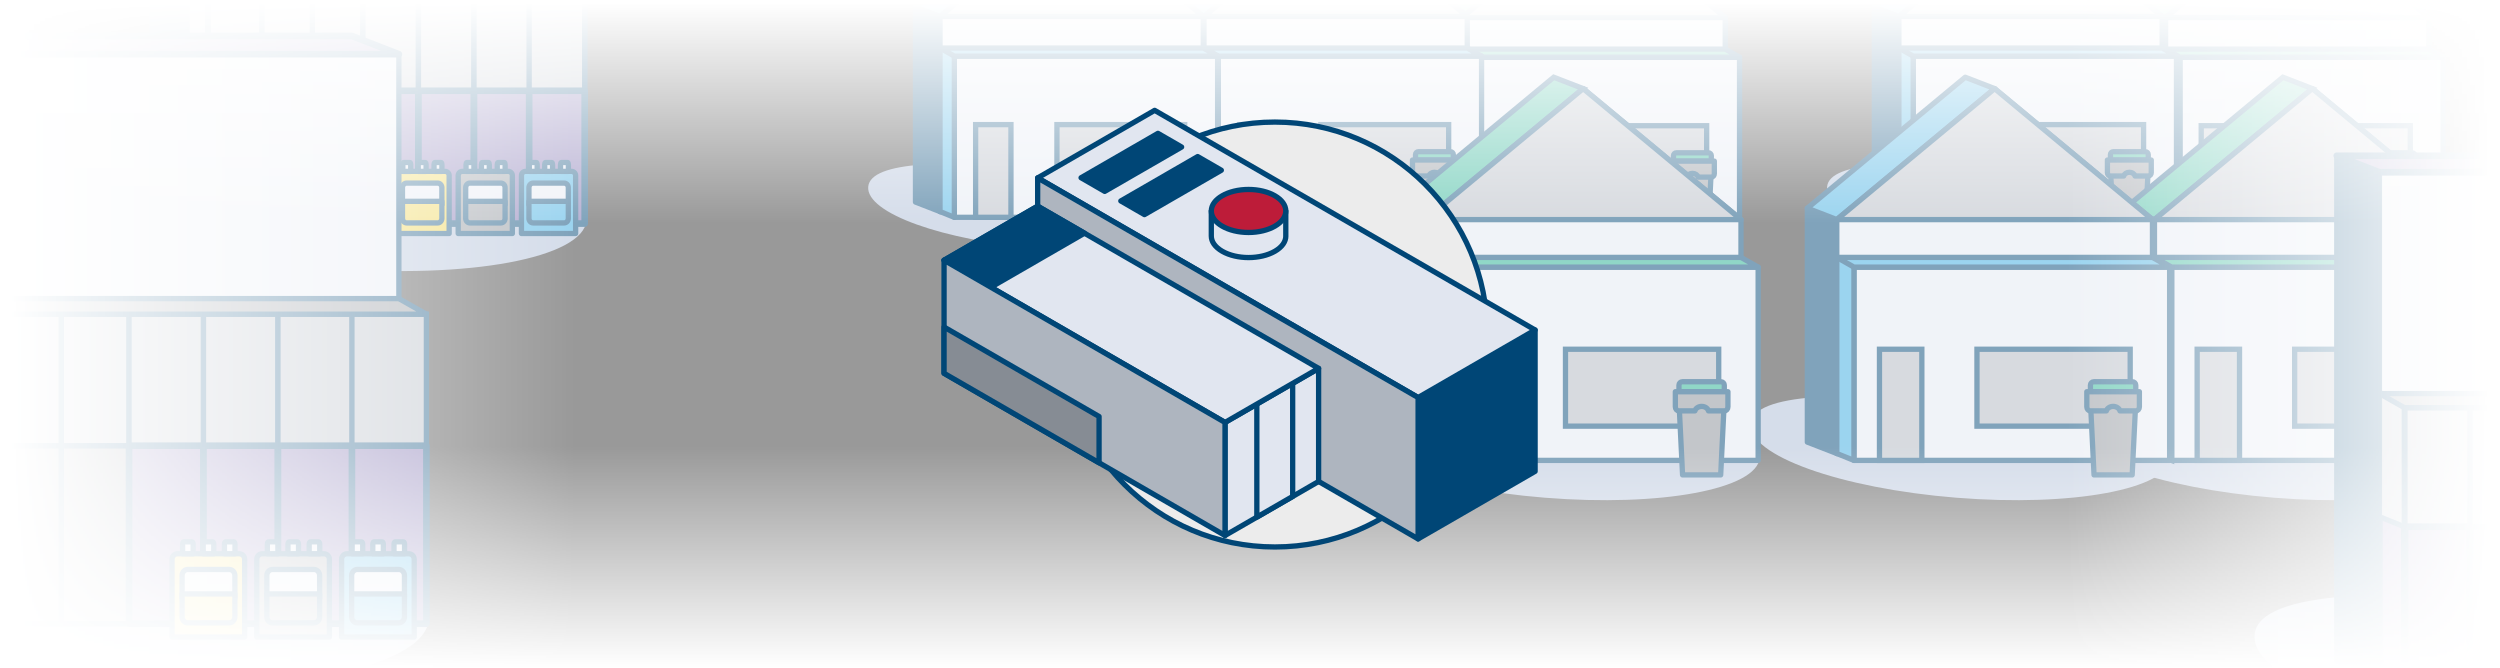 <?xml version="1.0" encoding="UTF-8"?>
<svg id="RijdendeVrachtauto" xmlns="http://www.w3.org/2000/svg" version="1.1" xmlns:xlink="http://www.w3.org/1999/xlink" viewBox="0 0 1884.56 503.62">
  <rect x="0" y="0" width="1884.56" height="503.62" fill="#333333" stroke="none"/>
  <!-- Generator: Adobe Illustrator 30.0.0, SVG Export Plug-In . SVG Version: 2.1.1 Build 123)  -->
  <defs>
    <style>
      .st0, .st1, .st2, .st3, .st4, .st5, .st6, .st7, .st8, .st9, .st10, .st11, .st12, .st13, .st14, .st15, .st16, .st17, .st18 {
        stroke-width: 4px;
      }

      .st0, .st1, .st2, .st3, .st4, .st19, .st6, .st7, .st9, .st20, .st10, .st12, .st21, .st22, .st15, .st16, .st17, .st23, .st18 {
        stroke: #014676;
      }

      .st0, .st1, .st2, .st5, .st19, .st6, .st8, .st10, .st11, .st13, .st14, .st15, .st16, .st17, .st18 {
        stroke-linejoin: round;
      }

      .st0, .st11 {
        fill: #868c94;
      }

      .st1 {
        fill: #37a8df;
      }

      .st2, .st3, .st14 {
        fill: #aeb5bf;
      }

      .st3, .st4, .st7, .st9, .st20, .st12, .st21, .st22, .st23 {
        stroke-miterlimit: 10;
      }

      .st4, .st6, .st22 {
        fill: #21af8e;
      }

      .st5, .st8, .st11, .st13, .st14 {
        stroke: #004676;
      }

      .st5, .st17 {
        fill: #004676;
      }

      .st19 {
        fill: #7264a7;
        stroke-width: 5px;
      }

      .st24 {
        fill: url(#Naamloos_verloop_5);
      }

      .st7, .st23 {
        fill: #fff;
      }

      .st25 {
        fill: url(#Naamloos_verloop_4);
      }

      .st8 {
        fill: #bd1c39;
      }

      .st9 {
        fill: #ededed;
      }

      .st26 {
        fill: url(#Naamloos_verloop_2);
      }

      .st20, .st21, .st22, .st23 {
        stroke-width: 3px;
      }

      .st20, .st27 {
        fill: #014676;
      }

      .st10, .st28 {
        fill: #aabad4;
      }

      .st12 {
        fill: #bf1c39;
      }

      .st13, .st15 {
        fill: #e1e6f0;
      }

      .st21 {
        fill: none;
      }

      .st29 {
        fill: url(#Naamloos_verloop_3);
      }

      .st16 {
        fill: #ecce3d;
      }

      .st30 {
        fill: url(#Naamloos_verloop);
      }

      .st18 {
        fill: #ececec;
      }
    </style>
    <linearGradient id="Naamloos_verloop" data-name="Naamloos verloop" x1="1346.15" y1="-1929.97" x2="1519.66" y2="-1929.97" gradientTransform="translate(2871.98 1856.67) rotate(-90)" gradientUnits="userSpaceOnUse">
      <stop offset=".04" stop-color="#fff"/>
      <stop offset="1" stop-color="#fff" stop-opacity="0"/>
    </linearGradient>
    <linearGradient id="Naamloos_verloop_2" data-name="Naamloos verloop 2" x1="1946.39" y1="-2300.25" x2="2390.56" y2="-2300.25" gradientTransform="translate(-1957.89 2548.75)" gradientUnits="userSpaceOnUse">
      <stop offset=".04" stop-color="#fff"/>
      <stop offset="1" stop-color="#fff" stop-opacity="0"/>
    </linearGradient>
    <linearGradient id="Naamloos_verloop_3" data-name="Naamloos verloop 3" x1="6478.94" y1="-726.95" x2="6478.94" y2="-209.27" gradientTransform="translate(7422.1 -215.94) rotate(-180)" gradientUnits="userSpaceOnUse">
      <stop offset=".37" stop-color="#fff" stop-opacity=".5"/>
      <stop offset="1" stop-color="#fff" stop-opacity=".5"/>
    </linearGradient>
    <linearGradient id="Naamloos_verloop_4" data-name="Naamloos verloop 4" x1="3503.65" y1="-4022.25" x2="3835.45" y2="-4022.25" gradientTransform="translate(5393.45 -3773.75) rotate(-180)" gradientUnits="userSpaceOnUse">
      <stop offset=".04" stop-color="#fff"/>
      <stop offset="1" stop-color="#fff" stop-opacity="0"/>
    </linearGradient>
    <linearGradient id="Naamloos_verloop_5" data-name="Naamloos verloop 5" x1="2758.49" y1="402.43" x2="2932" y2="402.43" gradientTransform="translate(1345.88 -2763.75) rotate(90)" gradientUnits="userSpaceOnUse">
      <stop offset=".04" stop-color="#fff"/>
      <stop offset="1" stop-color="#fff" stop-opacity="0"/>
    </linearGradient>
  </defs>
  <g id="Flat3">
    <path class="st28" d="M255.7,115.09c104.56,8.41,188.71,22.7,186.44,51-2.28,28.3-88.88,44.43-193.44,36.02-104.55-8.41-187.47-38.17-185.2-66.48,2.28-28.3,87.64-28.95,192.19-20.54h0Z"/>
    <polygon class="st17" points="141.05 -151.7 114.56 -161.96 114.56 -58.58 114.56 152.04 141.05 162.31 141.05 -151.7"/>
    <polygon class="st15" points="425.29 -151.7 283.17 -151.7 141.05 -151.7 141.05 162.31 425.29 162.31 425.29 -151.7"/>
    <rect class="st15" x="156.51" y="-5.52" width="284.24" height="174.03"/>
    <rect class="st0" x="235.43" y="68.43" width="38.15" height="100.09"/>
    <rect class="st0" x="197.28" y="68.43" width="38.15" height="100.09"/>
    <rect class="st3" x="235.43" y="-5.52" width="38.15" height="73.95"/>
    <rect class="st3" x="273.58" y="-5.52" width="41.86" height="73.95"/>
    <rect class="st3" x="315.44" y="-5.52" width="41.86" height="73.95"/>
    <rect class="st3" x="357.31" y="-5.52" width="41.86" height="73.95"/>
    <rect class="st3" x="398.89" y="-5.52" width="41.86" height="73.95"/>
    <rect class="st3" x="197.28" y="-5.52" width="38.15" height="73.95"/>
    <rect class="st3" x="156.51" y="-5.52" width="40.77" height="73.95"/>
    <rect class="st19" x="273.58" y="68.43" width="41.86" height="100.09"/>
    <rect class="st19" x="157" y="68.43" width="40.29" height="100.09"/>
    <rect class="st19" x="315.44" y="68.43" width="41.86" height="100.09"/>
    <rect class="st19" x="357.31" y="68.43" width="41.86" height="100.09"/>
    <rect class="st19" x="398.89" y="68.43" width="41.86" height="100.09"/>
    <polygon class="st19" points="114.56 -161.96 141.05 -151.7 425.29 -151.7 398.8 -161.96 114.56 -161.96"/>
    <polygon class="st19" points="141.05 162.31 156.51 168.52 156.51 -10.23 141.05 -14.26 141.05 162.31"/>
    <polygon class="st3" points="141.05 62.22 156.51 68.43 156.51 -10.23 141.05 -14.26 141.05 62.22"/>
    <polygon class="st0" points="141.05 -14.26 425.29 -14.26 440.75 -5.52 156.51 -5.52 141.05 -14.26"/>
    <g>
      <path class="st1" d="M430.83,129.19h-34.68c-1.7,0-3.07,1.37-3.07,3.07v43.75h40.83v-43.75c0-1.7-1.37-3.07-3.07-3.07h0Z"/>
      <path class="st15" d="M419.65,138.02h5.62c1.74,0,3.15,1.52,3.15,3.41v12.85h-29.69v-12.85c0-1.88,1.41-3.41,3.15-3.41h17.77Z"/>
      <path class="st15" d="M403.19,122.49h1.12c.35,0,.63.63.63,1.41v5.3h-5.94v-5.3c0-.77.28-1.41.63-1.41,0,0,3.56,0,3.56,0Z"/>
      <path class="st15" d="M414.79,122.49h1.12c.35,0,.63.63.63,1.41v5.3h-5.94v-5.3c0-.77.28-1.41.63-1.41,0,0,3.56,0,3.56,0Z"/>
      <path class="st15" d="M426.72,122.49h1.12c.35,0,.63.63.63,1.41v5.3h-5.94v-5.3c0-.77.28-1.41.63-1.41,0,0,3.56,0,3.56,0Z"/>
      <path class="st1" d="M407.5,168.04h-5.62c-1.74,0-3.15-1.52-3.15-3.41v-12.85h29.69v12.85c0,1.88-1.41,3.41-3.15,3.41h-17.77Z"/>
    </g>
    <g>
      <path class="st0" d="M383.15,129.19h-34.68c-1.7,0-3.07,1.37-3.07,3.07v43.75h40.83v-43.75c0-1.7-1.37-3.07-3.07-3.07h0Z"/>
      <path class="st15" d="M371.96,138.02h5.62c1.74,0,3.15,1.52,3.15,3.41v12.85h-29.69v-12.85c0-1.88,1.41-3.41,3.15-3.41h17.77Z"/>
      <path class="st15" d="M355.5,122.49h1.12c.35,0,.63.63.63,1.41v5.3h-5.94v-5.3c0-.77.28-1.41.63-1.41,0,0,3.56,0,3.56,0Z"/>
      <path class="st15" d="M367.1,122.49h1.12c.35,0,.63.63.63,1.41v5.3h-5.94v-5.3c0-.77.28-1.41.63-1.41,0,0,3.56,0,3.56,0Z"/>
      <path class="st15" d="M379.03,122.49h1.12c.35,0,.63.63.63,1.41v5.3h-5.94v-5.3c0-.77.28-1.41.63-1.41,0,0,3.56,0,3.56,0Z"/>
      <path class="st0" d="M359.82,168.04h-5.62c-1.74,0-3.15-1.52-3.15-3.41v-12.85h29.69v12.85c0,1.88-1.41,3.41-3.15,3.41h-17.77Z"/>
    </g>
    <g>
      <path class="st16" d="M335.5,129.19h-34.68c-1.7,0-3.07,1.37-3.07,3.07v43.75h40.83v-43.75c0-1.7-1.37-3.07-3.07-3.07h-.01Z"/>
      <path class="st15" d="M324.31,138.02h5.62c1.74,0,3.15,1.52,3.15,3.41v12.85h-29.69v-12.85c0-1.88,1.41-3.41,3.15-3.41h17.77Z"/>
      <path class="st15" d="M307.86,122.49h1.12c.35,0,.63.63.63,1.41v5.3h-5.94v-5.3c0-.77.28-1.41.63-1.41,0,0,3.56,0,3.56,0Z"/>
      <path class="st15" d="M319.45,122.49h1.12c.35,0,.63.63.63,1.41v5.3h-5.94v-5.3c0-.77.28-1.41.63-1.41,0,0,3.56,0,3.56,0Z"/>
      <path class="st15" d="M331.38,122.49h1.12c.35,0,.63.63.63,1.41v5.3h-5.94v-5.3c0-.77.28-1.41.63-1.41,0,0,3.56,0,3.56,0Z"/>
      <path class="st16" d="M312.17,168.04h-5.62c-1.74,0-3.15-1.52-3.15-3.41v-12.85h29.69v12.85c0,1.88-1.41,3.41-3.15,3.41h-17.77Z"/>
    </g>
  </g>
  <g id="Huis5">
    <path class="st28" d="M1712.53,127.34c73,5.87,131.76,15.85,130.17,35.61s-62.06,31.02-135.06,25.15c-73-5.87-130.89-26.65-129.3-46.41,1.59-19.76,61.19-20.21,134.19-14.34h0Z"/>
    <polygon class="st17" points="1632.48 13.25 1613.98 6.08 1613.98 6.08 1613.98 153.14 1632.48 160.3 1632.48 13.25"/>
    <polygon class="st15" points="1830.94 13.25 1731.71 -69.08 1632.48 13.25 1632.48 160.3 1830.94 160.3 1830.94 13.25"/>
    <rect class="st15" x="1643.27" y="43.13" width="198.46" height="121.51"/>
    <rect class="st3" x="1659.32" y="94.76" width="26.63" height="69.88"/>
    <rect class="st3" x="1720.61" y="94.76" width="96.33" height="48.34"/>
    <polygon class="st4" points="1613.98 6.08 1632.48 13.25 1731.71 -69.08 1713.21 -76.24 1613.98 6.08"/>
    <polygon class="st4" points="1632.48 160.3 1643.27 164.64 1643.27 39.84 1632.48 37.02 1632.48 160.3"/>
    <polygon class="st6" points="1632.48 37.02 1830.94 37.02 1841.74 43.13 1643.27 43.13 1632.48 37.02"/>
    <g>
      <path class="st4" d="M1794.08,115.18h24.22c1.19,0,2.15.96,2.15,2.15v4.13h-28.51v-4.13c0-1.19.96-2.15,2.15-2.15h-.01Z"/>
      <polygon class="st0" points="1791.93 127.48 1794.2 173.77 1818.17 173.77 1820.44 127.48 1791.93 127.48"/>
      <path class="st0" d="M1789.66,121.46v9.51c0,1.39.99,2.52,2.2,2.52h10.1c.44-1.61,2.18-2.81,4.26-2.81s3.82,1.2,4.26,2.81h10.03c1.21,0,2.2-1.13,2.2-2.52v-9.51h-33.06.01Z"/>
    </g>
    <polygon class="st2" points="1632.48 13.25 1830.94 13.25 1731.71 -69.08 1632.48 13.25"/>
  </g>
  <g id="Huis4">
    <path class="st28" d="M1511.49,126.51c73,5.87,131.76,15.85,130.17,35.61s-62.06,31.02-135.06,25.15c-73-5.87-130.89-26.65-129.3-46.41s61.19-20.21,134.19-14.34h0Z"/>
    <polygon class="st17" points="1431.43 12.42 1412.94 5.26 1412.94 5.26 1412.94 152.31 1431.43 159.48 1431.43 12.42"/>
    <polygon class="st15" points="1629.89 12.42 1530.66 -69.91 1431.43 12.42 1431.43 159.48 1629.89 159.48 1629.89 12.42"/>
    <rect class="st15" x="1442.23" y="42.3" width="198.46" height="121.51"/>
    <rect class="st3" x="1458.27" y="93.93" width="26.63" height="69.88"/>
    <rect class="st3" x="1519.56" y="93.93" width="96.33" height="48.34"/>
    <polygon class="st1" points="1412.94 5.26 1431.43 12.42 1530.66 -69.91 1512.17 -77.07 1412.94 5.26"/>
    <polygon class="st1" points="1431.43 159.48 1442.23 163.82 1442.23 39.01 1431.43 36.2 1431.43 159.48"/>
    <polygon class="st1" points="1431.43 36.2 1629.89 36.2 1640.69 42.3 1442.23 42.3 1431.43 36.2"/>
    <g>
      <path class="st4" d="M1593.04,114.36h24.22c1.19,0,2.15.96,2.15,2.15v4.13h-28.51v-4.13c0-1.19.96-2.15,2.15-2.15h-.01Z"/>
      <polygon class="st0" points="1590.89 126.65 1593.16 172.94 1617.13 172.94 1619.4 126.65 1590.89 126.65"/>
      <path class="st0" d="M1588.62,120.64v9.51c0,1.39.99,2.52,2.2,2.52h10.1c.44-1.61,2.18-2.81,4.26-2.81s3.82,1.2,4.26,2.81h10.03c1.21,0,2.2-1.13,2.2-2.52v-9.51h-33.06.01Z"/>
    </g>
    <polygon class="st2" points="1431.43 12.42 1629.89 12.42 1530.66 -69.91 1431.43 12.42"/>
  </g>
  <g id="Huis3">
    <path class="st28" d="M1182.11,127.34c73,5.87,131.76,15.85,130.17,35.61s-62.06,31.02-135.06,25.15c-73-5.87-130.89-26.65-129.3-46.41,1.59-19.76,61.19-20.21,134.19-14.34h0Z"/>
    <polygon class="st17" points="1102.06 13.25 1083.56 6.08 1083.56 6.08 1083.56 153.14 1102.06 160.3 1102.06 13.25"/>
    <polygon class="st15" points="1300.52 13.25 1201.29 -69.08 1102.06 13.25 1102.06 160.3 1300.52 160.3 1300.52 13.25"/>
    <rect class="st15" x="1112.85" y="43.13" width="198.46" height="121.51"/>
    <rect class="st3" x="1128.9" y="94.76" width="26.63" height="69.88"/>
    <rect class="st3" x="1190.19" y="94.76" width="96.33" height="48.34"/>
    <polygon class="st4" points="1083.56 6.08 1102.06 13.25 1201.29 -69.08 1182.79 -76.24 1083.56 6.08"/>
    <polygon class="st4" points="1102.06 160.3 1112.85 164.64 1112.85 39.84 1102.06 37.02 1102.06 160.3"/>
    <polygon class="st6" points="1102.06 37.02 1300.52 37.02 1311.32 43.13 1112.85 43.13 1102.06 37.02"/>
    <g>
      <path class="st4" d="M1263.66,115.18h24.22c1.19,0,2.15.96,2.15,2.15v4.13h-28.51v-4.13c0-1.19.96-2.15,2.15-2.15h-.01Z"/>
      <polygon class="st0" points="1261.52 127.48 1263.79 173.77 1287.75 173.77 1290.02 127.48 1261.52 127.48"/>
      <path class="st0" d="M1259.25,121.46v9.51c0,1.39.99,2.52,2.2,2.52h10.1c.44-1.61,2.18-2.81,4.26-2.81s3.82,1.2,4.26,2.81h10.03c1.21,0,2.2-1.13,2.2-2.52v-9.51h-33.06.01Z"/>
    </g>
    <polygon class="st2" points="1102.06 13.25 1300.52 13.25 1201.29 -69.08 1102.06 13.25"/>
  </g>
  <g id="Huis2">
    <path class="st28" d="M987.64,126.51c73,5.87,131.76,15.85,130.17,35.61s-62.06,31.02-135.06,25.15c-73-5.87-130.89-26.65-129.3-46.41s61.19-20.21,134.19-14.34h0Z"/>
    <polygon class="st17" points="907.59 12.42 889.09 5.26 889.09 5.26 889.09 152.31 907.59 159.48 907.59 12.42"/>
    <polygon class="st15" points="1106.05 12.42 1006.82 -69.91 907.59 12.42 907.59 159.48 1106.05 159.48 1106.05 12.42"/>
    <rect class="st15" x="918.38" y="42.3" width="198.46" height="121.51"/>
    <rect class="st3" x="934.42" y="93.93" width="26.63" height="69.88"/>
    <rect class="st3" x="995.71" y="93.93" width="96.33" height="48.34"/>
    <polygon class="st1" points="889.09 5.26 907.59 12.42 1006.82 -69.91 988.32 -77.07 889.09 5.26"/>
    <polygon class="st1" points="907.59 159.48 918.38 163.82 918.38 39.01 907.59 36.2 907.59 159.48"/>
    <polygon class="st1" points="907.59 36.2 1106.05 36.2 1116.84 42.3 918.38 42.3 907.59 36.2"/>
    <g>
      <path class="st4" d="M1069.19,114.36h24.22c1.19,0,2.15.96,2.15,2.15v4.13h-28.51v-4.13c0-1.19.96-2.15,2.15-2.15h-.01Z"/>
      <polygon class="st0" points="1067.04 126.65 1069.31 172.94 1093.28 172.94 1095.55 126.65 1067.04 126.65"/>
      <path class="st0" d="M1064.77,120.64v9.51c0,1.39.99,2.52,2.2,2.52h10.1c.44-1.61,2.18-2.81,4.26-2.81s3.82,1.2,4.26,2.81h10.03c1.21,0,2.2-1.13,2.2-2.52v-9.51h-33.06.01Z"/>
    </g>
    <polygon class="st2" points="907.59 12.42 1106.05 12.42 1006.82 -69.91 907.59 12.42"/>
  </g>
  <g id="Huis1">
    <path class="st28" d="M788.67,126.51c73,5.87,131.76,15.85,130.17,35.61s-62.06,31.02-135.06,25.15c-73-5.87-130.89-26.65-129.3-46.41s61.19-20.21,134.19-14.34h0Z"/>
    <polygon class="st17" points="708.61 12.42 690.12 5.26 690.12 5.26 690.12 152.31 708.61 159.48 708.61 12.42"/>
    <polygon class="st15" points="907.07 12.42 807.84 -69.91 708.61 12.42 708.61 159.48 907.07 159.48 907.07 12.42"/>
    <rect class="st15" x="719.41" y="42.3" width="198.46" height="121.51"/>
    <rect class="st3" x="735.45" y="93.93" width="26.63" height="69.88"/>
    <rect class="st3" x="796.74" y="93.93" width="96.33" height="48.34"/>
    <polygon class="st1" points="690.12 5.26 708.61 12.42 807.84 -69.91 789.35 -77.07 690.12 5.26"/>
    <polygon class="st1" points="708.61 159.48 719.41 163.82 719.41 39.01 708.61 36.2 708.61 159.48"/>
    <polygon class="st1" points="708.61 36.2 907.07 36.2 917.87 42.3 719.41 42.3 708.61 36.2"/>
    <g>
      <path class="st4" d="M870.22,114.36h24.22c1.19,0,2.15.96,2.15,2.15v4.13h-28.51v-4.13c0-1.19.96-2.15,2.15-2.15h-.01Z"/>
      <polygon class="st0" points="868.07 126.65 870.34 172.94 894.31 172.94 896.58 126.65 868.07 126.65"/>
      <path class="st0" d="M865.8,120.64v9.51c0,1.39.99,2.52,2.2,2.52h10.1c.44-1.61,2.18-2.81,4.26-2.81s3.82,1.2,4.26,2.81h10.03c1.21,0,2.2-1.13,2.2-2.52v-9.51h-33.06,0Z"/>
    </g>
    <polygon class="st2" points="708.61 12.42 907.07 12.42 807.84 -69.91 708.61 12.42"/>
  </g>
  <g id="Vrachtauto2">
    <ellipse class="st28" cx="2242.19" cy="216.78" rx="99.65" ry="4.6"/>
    <g>
      <path class="st7" d="M2331.4,185.29h0v19.84h-178.24s-1.85-71.5,23.98-71.5h25.38l-.09,51.66h128.97Z"/>
      <polygon class="st10" points="2331.4 185.29 2331.4 171.18 2222.37 171.18 2222.37 160.74 2202.52 160.74 2202.43 185.29 2331.4 185.29"/>
      <path class="st21" d="M2331.4,185.29h0v19.84h-178.24s-1.85-71.5,23.98-71.5h25.38l-.09,51.66h128.97Z"/>
      <path class="st20" d="M2155.79,172.46h0l24.29-2.73c1.64-.19,2.89-1.57,2.89-3.21l.04-20.98c0-1.79-1.45-3.25-3.25-3.25h-10.16c-8.46,0-13.02,18.19-13.8,30.18h-.01Z"/>
      <g>
        <rect class="st12" x="2209.3" y="130.22" width="139.03" height="45.27" rx="1.42" ry="1.42"/>
        <rect class="st12" x="2337.56" y="124.56" width="10.91" height="54.86" rx=".87" ry=".87"/>
        <rect class="st12" x="2297.2" y="124.56" width="5.46" height="54.86" rx=".87" ry=".87"/>
        <rect class="st12" x="2254.16" y="124.56" width="5.46" height="54.86" rx=".87" ry=".87"/>
        <rect class="st12" x="2209.31" y="124.56" width="5.46" height="54.86" rx=".87" ry=".87"/>
      </g>
      <rect class="st20" x="2153.68" y="186.64" width="4.39" height="9.14"/>
      <path class="st23" d="M2180.76,160.19v-12.33c0-1.7-1.38-3.07-3.07-3.07h-4.61c-1.7,0-3.07,1.38-3.07,3.07v12.33c0,1.7,1.38,3.07,3.07,3.07h4.61c1.7,0,3.07-1.38,3.07-3.07Z"/>
      <line class="st21" x1="2175.38" y1="154.03" x2="2175.38" y2="133.5"/>
      <circle class="st9" cx="2305.44" cy="205.13" r="11.66"/>
      <circle class="st27" cx="2305.44" cy="205.13" r="5.75"/>
      <circle class="st9" cx="2263.61" cy="205.13" r="11.66"/>
      <circle class="st9" cx="2181.54" cy="205.13" r="11.66"/>
      <g>
        <g>
          <path class="st22" d="M2356.88,98.47c-.1,11.45,9.11,20.81,20.56,20.9,11.45.1,20.81-9.11,20.9-20.56.06-7.79-3.91-14.63-10.23-18.22,0,0,1.43,3.6,1.68,6.06.3,3.08-.92,6.04-4.37,6.01-3.45-.03-6.02-3.51-4.24-9.54.99-3.34,1.62-8.82-.76-12.97-2.37-4.15-6.86-6.97-6.86-6.97,0,0,3.39,7.8-2.69,12.93-9.34,7.88-13.95,14.65-14,22.35h.01Z"/>
          <polyline class="st21" points="2372.21 108.39 2377.48 113.75 2382.84 108.47"/>
          <polyline class="st21" points="2372.28 99.89 2377.55 105.24 2382.91 99.97"/>
          <line class="st21" x1="2377.62" y1="96.04" x2="2377.43" y2="119.36"/>
        </g>
        <path class="st21" d="M2377.37,127.32c-.08,10.67-8.81,19.24-19.47,19.16"/>
      </g>
      <circle class="st27" cx="2263.61" cy="205.13" r="5.75"/>
      <circle class="st27" cx="2181.54" cy="205.13" r="5.75"/>
    </g>
    <animateTransform accumulate="none" additive="replace" attributeName="transform" begin="0s" calcMode="linear" dur="35" fill="remove" from="0 0" repeatCount="indefinite" restart="always" to="-4500 0" type="translate"/>
  </g>
  <g id="Huis8">
    <path class="st28" d="M1720.08,302.33c87.54,7.04,158,19,156.09,42.7s-74.41,37.2-161.95,30.16c-87.54-7.04-156.96-31.96-155.05-55.66s73.37-24.23,160.91-17.2Z"/>
    <polygon class="st17" points="1624.09 165.53 1601.91 156.93 1601.91 156.93 1601.91 333.27 1624.09 341.86 1624.09 165.53"/>
    <polygon class="st15" points="1862.06 165.53 1743.08 66.8 1624.09 165.53 1624.09 341.86 1862.06 341.86 1862.06 165.53"/>
    <rect class="st15" x="1637.03" y="201.36" width="237.97" height="145.71"/>
    <rect class="st3" x="1656.27" y="263.27" width="31.94" height="83.8"/>
    <rect class="st3" x="1729.76" y="263.27" width="115.51" height="57.97"/>
    <polygon class="st4" points="1601.91 156.93 1624.09 165.53 1743.08 66.8 1720.9 58.22 1601.91 156.93"/>
    <polygon class="st4" points="1624.09 341.86 1637.03 347.06 1637.03 197.41 1624.09 194.03 1624.09 341.86"/>
    <polygon class="st6" points="1624.09 194.03 1862.06 194.03 1875.01 201.36 1637.03 201.36 1624.09 194.03"/>
    <g>
      <path class="st4" d="M1817.87,287.76h29.04c1.42,0,2.57,1.15,2.57,2.57v4.95h-34.18v-4.95c0-1.42,1.15-2.57,2.57-2.57h0Z"/>
      <polygon class="st0" points="1815.3 302.5 1818.02 358 1846.76 358 1849.48 302.5 1815.3 302.5"/>
      <path class="st0" d="M1812.57,295.29v11.41c0,1.67,1.18,3.02,2.64,3.02h12.11c.53-1.93,2.61-3.37,5.11-3.37s4.58,1.44,5.11,3.37h12.03c1.46,0,2.64-1.35,2.64-3.02v-11.41h-39.64Z"/>
    </g>
    <polygon class="st2" points="1624.09 165.53 1862.06 165.53 1743.08 66.8 1624.09 165.53"/>
  </g>
  <g id="Huis7">
    <path class="st28" d="M1480.6,302.33c87.54,7.04,158,19,156.09,42.7s-74.41,37.2-161.95,30.16c-87.54-7.04-156.96-31.96-155.05-55.66s73.37-24.23,160.91-17.2Z"/>
    <polygon class="st17" points="1384.61 165.53 1362.43 156.93 1362.43 156.93 1362.43 333.27 1384.61 341.86 1384.61 165.53"/>
    <polygon class="st15" points="1622.58 165.53 1503.6 66.8 1384.61 165.53 1384.61 341.86 1622.58 341.86 1622.58 165.53"/>
    <rect class="st15" x="1397.55" y="201.36" width="237.97" height="145.71"/>
    <rect class="st3" x="1416.79" y="263.27" width="31.94" height="83.8"/>
    <rect class="st3" x="1490.28" y="263.27" width="115.51" height="57.97"/>
    <polygon class="st1" points="1362.43 156.93 1384.61 165.53 1503.6 66.8 1481.42 58.22 1362.43 156.93"/>
    <polygon class="st1" points="1384.61 341.86 1397.55 347.06 1397.55 197.41 1384.61 194.03 1384.61 341.86"/>
    <polygon class="st1" points="1384.61 194.03 1622.58 194.03 1635.53 201.36 1397.55 201.36 1384.61 194.03"/>
    <g>
      <path class="st4" d="M1578.39,287.76h29.04c1.42,0,2.57,1.15,2.57,2.57v4.95h-34.18v-4.95c0-1.42,1.15-2.57,2.57-2.57h0Z"/>
      <polygon class="st0" points="1575.81 302.5 1578.54 358 1607.28 358 1610 302.5 1575.81 302.5"/>
      <path class="st0" d="M1573.09,295.29v11.41c0,1.67,1.18,3.02,2.64,3.02h12.11c.53-1.93,2.61-3.37,5.11-3.37s4.58,1.44,5.11,3.37h12.03c1.46,0,2.64-1.35,2.64-3.02v-11.41h-39.64Z"/>
    </g>
    <polygon class="st2" points="1384.61 165.53 1622.58 165.53 1503.6 66.8 1384.61 165.53"/>
  </g>
  <g id="Huis6">
    <path class="st28" d="M1170.42,302.33c87.54,7.04,158,19,156.09,42.7s-74.41,37.2-161.95,30.16c-87.54-7.04-156.96-31.96-155.05-55.66s73.37-24.23,160.91-17.2Z"/>
    <polygon class="st17" points="1074.43 165.53 1052.25 156.93 1052.25 156.93 1052.25 333.27 1074.43 341.86 1074.43 165.53"/>
    <polygon class="st15" points="1312.4 165.53 1193.41 66.8 1074.43 165.53 1074.43 341.86 1312.4 341.86 1312.4 165.53"/>
    <rect class="st15" x="1087.37" y="201.36" width="237.97" height="145.71"/>
    <rect class="st3" x="1106.61" y="263.27" width="31.94" height="83.8"/>
    <rect class="st3" x="1180.1" y="263.27" width="115.51" height="57.97"/>
    <polygon class="st4" points="1052.25 156.93 1074.43 165.53 1193.41 66.8 1171.23 58.22 1052.25 156.93"/>
    <polygon class="st4" points="1074.43 341.86 1087.37 347.06 1087.37 197.41 1074.43 194.03 1074.43 341.86"/>
    <polygon class="st6" points="1074.43 194.03 1312.4 194.03 1325.35 201.36 1087.37 201.36 1074.43 194.03"/>
    <g>
      <path class="st4" d="M1268.21,287.76h29.04c1.42,0,2.57,1.15,2.57,2.57v4.95h-34.18v-4.95c0-1.42,1.15-2.57,2.57-2.57h0Z"/>
      <polygon class="st0" points="1265.63 302.5 1268.36 358 1297.09 358 1299.82 302.5 1265.63 302.5"/>
      <path class="st0" d="M1262.91,295.29v11.41c0,1.67,1.18,3.02,2.64,3.02h12.11c.53-1.93,2.61-3.37,5.11-3.37s4.58,1.44,5.11,3.37h12.03c1.46,0,2.64-1.35,2.64-3.02v-11.41h-39.64Z"/>
    </g>
    <polygon class="st2" points="1074.43 165.53 1312.4 165.53 1193.41 66.8 1074.43 165.53"/>
  </g>
  <g id="Vrachtauto1">
    <ellipse class="st28" cx="-593.04" cy="406.35" rx="160.89" ry="7.42"/>
    <g>
      <path class="st7" d="M-737.06,355.51h208.22l-.15-83.41h40.97c41.7,0,38.72,115.44,38.72,115.44h-287.76v-32.03h0Z"/>
      <polygon class="st10" points="-528.84 355.51 -528.99 315.88 -561.03 315.88 -561.03 332.72 -737.06 332.72 -737.06 355.51 -528.84 355.51"/>
      <path class="st21" d="M-737.06,355.51h208.22l-.15-83.41h40.97c41.7,0,38.72,115.44,38.72,115.44h-287.76v-32.03h0Z"/>
      <path class="st20" d="M-453.56,334.8c-1.26-19.35-8.62-48.72-22.28-48.72h-16.41c-2.9,0-5.24,2.35-5.24,5.24l.07,33.88c0,2.66,2.01,4.89,4.66,5.19l39.21,4.4h-.01Z"/>
      <g>
        <rect class="st12" x="-764.41" y="266.59" width="224.46" height="73.09"/>
        <rect class="st12" x="-764.63" y="257.45" width="17.62" height="88.57"/>
        <rect class="st12" x="-690.68" y="257.45" width="8.82" height="88.57"/>
        <rect class="st12" x="-621.18" y="257.45" width="8.82" height="88.57"/>
        <rect class="st12" x="-548.77" y="257.45" width="8.82" height="88.57"/>
      </g>
      <rect class="st20" x="-457.22" y="357.69" width="7.09" height="14.75"/>
      <path class="st23" d="M-488.9,319.95h7.45c2.74,0,4.96-2.22,4.96-4.96v-19.9c0-2.74-2.22-4.96-4.96-4.96h-7.45c-2.74,0-4.96,2.22-4.96,4.96v19.9c0,2.74,2.22,4.96,4.96,4.96Z"/>
      <line class="st21" x1="-485.18" y1="271.9" x2="-485.18" y2="305.04"/>
      <circle class="st9" cx="-695.15" cy="387.54" r="18.82"/>
      <circle class="st27" cx="-695.15" cy="387.54" r="9.28"/>
      <circle class="st9" cx="-627.62" cy="387.54" r="18.82"/>
      <circle class="st9" cx="-495.11" cy="387.54" r="18.82"/>
      <g>
        <g>
          <path class="st22" d="M-778.19,215.33c-.09-12.44-7.53-23.37-22.61-36.09-9.83-8.29-4.35-20.88-4.35-20.88,0,0-7.24,4.55-11.07,11.25s-2.82,15.54-1.22,20.94c2.87,9.74-1.28,15.35-6.85,15.4-5.57.04-7.54-4.74-7.05-9.71.4-3.98,2.71-9.79,2.71-9.79-10.2,5.8-16.6,16.85-16.51,29.42.15,18.49,15.26,33.36,33.74,33.2,18.49-.15,33.36-15.26,33.2-33.74h0Z"/>
          <polyline class="st21" points="-820.11 231.49 -811.47 240.01 -802.95 231.36"/>
          <polyline class="st21" points="-820.23 217.76 -811.57 226.27 -803.06 217.63"/>
          <line class="st21" x1="-811.39" y1="249.07" x2="-811.69" y2="211.42"/>
        </g>
        <path class="st21" d="M-779.85,292.86c-17.22.13-31.31-13.71-31.44-30.94"/>
      </g>
      <circle class="st27" cx="-627.62" cy="387.54" r="9.28"/>
      <circle class="st27" cx="-495.11" cy="387.54" r="9.28"/>
    </g>
    <animateTransform accumulate="none" additive="replace" attributeName="transform" begin="0s" calcMode="linear" dur="15s" fill="remove" from="0 0" repeatCount="indefinite" restart="always" to="3500 0" type="translate"/>
  </g>
  <g id="Flat2">
    <path class="st28" d="M73.31,398.53c140.19,11.28,253.02,30.43,249.96,68.38-3.05,37.95-119.16,59.57-259.35,48.29-140.17-11.27-251.35-51.18-248.3-89.13s117.5-38.81,257.68-27.54h0Z"/>
    <polygon class="st17" points="-80.41 40.84 -115.93 27.08 -115.93 165.69 -115.93 448.07 -80.41 461.84 -80.41 40.84"/>
    <polygon class="st15" points="300.68 40.84 110.14 40.84 -80.41 40.84 -80.41 461.84 300.68 461.84 300.68 40.84"/>
    <rect class="st15" x="-59.68" y="236.83" width="381.09" height="233.33"/>
    <rect class="st0" x="46.13" y="335.97" width="51.15" height="134.19"/>
    <rect class="st0" x="-5.01" y="335.97" width="51.15" height="134.19"/>
    <rect class="st3" x="46.13" y="236.83" width="51.15" height="99.14"/>
    <rect class="st3" x="97.28" y="236.83" width="56.13" height="99.14"/>
    <rect class="st3" x="153.4" y="236.83" width="56.13" height="99.14"/>
    <rect class="st3" x="209.54" y="236.83" width="56.13" height="99.14"/>
    <rect class="st3" x="265.29" y="236.83" width="56.13" height="99.14"/>
    <rect class="st3" x="-5.01" y="236.83" width="51.15" height="99.14"/>
    <rect class="st3" x="-59.68" y="236.83" width="54.67" height="99.14"/>
    <rect class="st19" x="97.28" y="335.97" width="56.13" height="134.19"/>
    <rect class="st19" x="-59.03" y="335.97" width="54.01" height="134.19"/>
    <rect class="st19" x="153.4" y="335.97" width="56.13" height="134.19"/>
    <rect class="st19" x="209.54" y="335.97" width="56.13" height="134.19"/>
    <rect class="st19" x="265.29" y="335.97" width="56.13" height="134.19"/>
    <polygon class="st19" points="-115.93 27.08 -80.41 40.84 300.68 40.84 265.17 27.08 -115.93 27.08"/>
    <polygon class="st19" points="-80.41 461.84 -59.68 470.16 -59.68 230.51 -80.41 225.1 -80.41 461.84"/>
    <polygon class="st3" points="-80.41 327.65 -59.68 335.97 -59.68 230.51 -80.41 225.1 -80.41 327.65"/>
    <polygon class="st0" points="-80.41 225.1 300.68 225.1 321.41 236.83 -59.68 236.83 -80.41 225.1"/>
    <g>
      <path class="st1" d="M308.12,417.44h-46.5c-2.28,0-4.12,1.84-4.12,4.12v58.65h54.74v-58.65c0-2.28-1.84-4.12-4.12-4.12Z"/>
      <path class="st15" d="M293.12,429.28h7.53c2.33,0,4.23,2.04,4.23,4.57v17.23h-39.8v-17.23c0-2.52,1.9-4.57,4.23-4.57h23.81,0Z"/>
      <path class="st15" d="M271.06,408.45h1.51c.47,0,.85.84.85,1.88v7.1h-7.96v-7.1c0-1.04.38-1.88.85-1.88h4.76-.01Z"/>
      <path class="st15" d="M286.61,408.45h1.51c.47,0,.85.84.85,1.88v7.1h-7.96v-7.1c0-1.04.38-1.88.85-1.88h4.76-.01Z"/>
      <path class="st15" d="M302.6,408.45h1.51c.47,0,.85.84.85,1.88v7.1h-7.96v-7.1c0-1.04.38-1.88.85-1.88h4.76-.01Z"/>
      <path class="st1" d="M276.84,469.53h-7.53c-2.33,0-4.23-2.04-4.23-4.57v-17.23h39.8v17.23c0,2.52-1.9,4.57-4.23,4.57h-23.81,0Z"/>
    </g>
    <g>
      <path class="st0" d="M244.18,417.44h-46.5c-2.28,0-4.12,1.84-4.12,4.12v58.65h54.74v-58.65c0-2.28-1.84-4.12-4.12-4.12h0Z"/>
      <path class="st15" d="M229.18,429.28h7.53c2.33,0,4.23,2.04,4.23,4.57v17.23h-39.8v-17.23c0-2.52,1.9-4.57,4.23-4.57h23.81Z"/>
      <path class="st15" d="M207.12,408.45h1.51c.47,0,.85.84.85,1.88v7.1h-7.96v-7.1c0-1.04.38-1.88.85-1.88h4.76,0Z"/>
      <path class="st15" d="M222.67,408.45h1.51c.47,0,.85.84.85,1.88v7.1h-7.96v-7.1c0-1.04.38-1.88.85-1.88h4.76,0Z"/>
      <path class="st15" d="M238.66,408.45h1.51c.47,0,.85.84.85,1.88v7.1h-7.96v-7.1c0-1.04.38-1.88.85-1.88h4.76,0Z"/>
      <path class="st0" d="M212.9,469.53h-7.53c-2.33,0-4.23-2.04-4.23-4.57v-17.23h39.8v17.23c0,2.52-1.9,4.57-4.23,4.57h-23.81Z"/>
    </g>
    <g>
      <path class="st16" d="M180.3,417.44h-46.5c-2.28,0-4.12,1.84-4.12,4.12v58.65h54.74v-58.65c0-2.28-1.84-4.12-4.12-4.12h0Z"/>
      <path class="st15" d="M165.3,429.28h7.53c2.33,0,4.23,2.04,4.23,4.57v17.23h-39.8v-17.23c0-2.52,1.9-4.57,4.23-4.57h23.81Z"/>
      <path class="st15" d="M143.24,408.45h1.51c.47,0,.85.84.85,1.88v7.1h-7.96v-7.1c0-1.04.38-1.88.85-1.88h4.76,0Z"/>
      <path class="st15" d="M158.79,408.45h1.51c.47,0,.85.84.85,1.88v7.1h-7.96v-7.1c0-1.04.38-1.88.85-1.88h4.76,0Z"/>
      <path class="st15" d="M174.78,408.45h1.51c.47,0,.85.84.85,1.88v7.1h-7.96v-7.1c0-1.04.38-1.88.85-1.88h4.76,0Z"/>
      <path class="st16" d="M149.02,469.53h-7.53c-2.33,0-4.23-2.04-4.23-4.57v-17.23h39.8v17.23c0,2.52-1.9,4.57-4.23,4.57h-23.81Z"/>
    </g>
  </g>
  <g id="Flat1">
    <path class="st28" d="M1932.83,453.69c126.91,10.21,229.06,27.55,226.3,61.9-2.76,34.36-107.88,53.93-234.79,43.72-126.9-10.2-227.55-46.33-224.79-80.69s106.37-35.13,233.28-24.93h0Z"/>
    <polygon class="st17" points="1793.66 129.86 1761.51 117.41 1761.51 242.89 1761.51 498.54 1793.66 511.01 1793.66 129.86"/>
    <polygon class="st15" points="2138.68 129.86 1966.17 129.86 1793.66 129.86 1793.66 511.01 2138.68 511.01 2138.68 129.86"/>
    <rect class="st15" x="1812.43" y="307.3" width="345.01" height="211.24"/>
    <rect class="st0" x="1908.22" y="397.06" width="46.3" height="121.49"/>
    <rect class="st0" x="1861.92" y="397.06" width="46.3" height="121.49"/>
    <rect class="st3" x="1908.22" y="307.3" width="46.3" height="89.76"/>
    <rect class="st3" x="1954.53" y="307.3" width="50.81" height="89.76"/>
    <rect class="st3" x="2005.34" y="307.3" width="50.81" height="89.76"/>
    <rect class="st3" x="2056.16" y="307.3" width="50.81" height="89.76"/>
    <rect class="st3" x="2106.63" y="307.3" width="50.81" height="89.76"/>
    <rect class="st3" x="1861.92" y="307.3" width="46.3" height="89.76"/>
    <rect class="st3" x="1812.43" y="307.3" width="49.49" height="89.76"/>
    <rect class="st19" x="1954.53" y="397.06" width="50.81" height="121.49"/>
    <rect class="st19" x="1813.02" y="397.06" width="48.9" height="121.49"/>
    <rect class="st19" x="2005.34" y="397.06" width="50.81" height="121.49"/>
    <rect class="st19" x="2056.16" y="397.06" width="50.81" height="121.49"/>
    <rect class="st19" x="2106.63" y="397.06" width="50.81" height="121.49"/>
    <polygon class="st19" points="1761.51 117.41 1793.66 129.86 2138.68 129.86 2106.52 117.41 1761.51 117.41"/>
    <polygon class="st19" points="1793.66 511.01 1812.43 518.54 1812.43 301.58 1793.66 296.69 1793.66 511.01"/>
    <polygon class="st3" points="1793.66 389.52 1812.43 397.06 1812.43 301.58 1793.66 296.69 1793.66 389.52"/>
    <polygon class="st0" points="1793.66 296.69 2138.68 296.69 2157.44 307.3 1812.43 307.3 1793.66 296.69"/>
    <g>
      <path class="st1" d="M2145.41,470.81h-42.1c-2.06,0-3.73,1.67-3.73,3.73v53.1h49.56v-53.1c0-2.06-1.67-3.73-3.73-3.73Z"/>
      <path class="st15" d="M2131.83,481.53h6.82c2.11,0,3.83,1.85,3.83,4.14v15.6h-36.03v-15.6c0-2.28,1.72-4.14,3.83-4.14h21.56-.01Z"/>
      <path class="st15" d="M2111.85,462.68h1.36c.42,0,.77.76.77,1.71v6.43h-7.21v-6.43c0-.94.34-1.71.77-1.71h4.31,0Z"/>
      <path class="st15" d="M2125.93,462.68h1.36c.42,0,.77.76.77,1.71v6.43h-7.21v-6.43c0-.94.34-1.71.77-1.71h4.31,0Z"/>
      <path class="st15" d="M2140.41,462.68h1.36c.42,0,.77.76.77,1.71v6.43h-7.21v-6.43c0-.94.34-1.71.77-1.71h4.31,0Z"/>
      <path class="st1" d="M2117.09,517.97h-6.82c-2.11,0-3.83-1.85-3.83-4.14v-15.6h36.03v15.6c0,2.28-1.72,4.14-3.83,4.14h-21.56.01Z"/>
    </g>
    <g>
      <path class="st0" d="M2087.52,470.81h-42.1c-2.06,0-3.73,1.67-3.73,3.73v53.1h49.56v-53.1c0-2.06-1.67-3.73-3.73-3.73Z"/>
      <path class="st15" d="M2073.95,481.53h6.82c2.11,0,3.83,1.85,3.83,4.14v15.6h-36.03v-15.6c0-2.28,1.72-4.14,3.83-4.14h21.56-.01Z"/>
      <path class="st15" d="M2053.97,462.68h1.36c.42,0,.77.76.77,1.71v6.43h-7.21v-6.43c0-.94.34-1.71.77-1.71h4.31,0Z"/>
      <path class="st15" d="M2068.05,462.68h1.36c.42,0,.77.76.77,1.71v6.43h-7.21v-6.43c0-.94.34-1.71.77-1.71h4.31,0Z"/>
      <path class="st15" d="M2082.53,462.68h1.36c.42,0,.77.76.77,1.71v6.43h-7.21v-6.43c0-.94.34-1.71.77-1.71h4.31,0Z"/>
      <path class="st0" d="M2059.2,517.97h-6.82c-2.11,0-3.83-1.85-3.83-4.14v-15.6h36.03v15.6c0,2.28-1.72,4.14-3.83,4.14h-21.56.01Z"/>
    </g>
    <g>
      <path class="st16" d="M2029.69,470.81h-42.1c-2.06,0-3.73,1.67-3.73,3.73v53.1h49.56v-53.1c0-2.06-1.67-3.73-3.73-3.73h0Z"/>
      <path class="st15" d="M2016.11,481.53h6.82c2.11,0,3.83,1.85,3.83,4.14v15.6h-36.03v-15.6c0-2.28,1.72-4.14,3.83-4.14h21.56,0Z"/>
      <path class="st15" d="M1996.13,462.68h1.36c.42,0,.77.76.77,1.71v6.43h-7.21v-6.43c0-.94.34-1.71.77-1.71h4.31,0Z"/>
      <path class="st15" d="M2010.21,462.68h1.36c.42,0,.77.76.77,1.71v6.43h-7.21v-6.43c0-.94.34-1.71.77-1.71h4.31,0Z"/>
      <path class="st15" d="M2024.69,462.68h1.36c.42,0,.77.76.77,1.71v6.43h-7.21v-6.43c0-.94.34-1.71.77-1.71h4.31,0Z"/>
      <path class="st16" d="M2001.37,517.97h-6.82c-2.11,0-3.83-1.85-3.83-4.14v-15.6h36.03v15.6c0,2.28-1.72,4.14-3.83,4.14h-21.56,0Z"/>
    </g>
  </g>
  <rect id="Overlay5" class="st30" x="-7.33" y="337.01" width="1898.67" height="173.51"/>
  <rect id="Overlay4" class="st26" x="-11.5" y="-245.78" width="444.17" height="988.55"/>
  <rect id="Overlay3" class="st29" x="-5.01" y="-6.67" width="1896.34" height="517.68"/>
  <rect id="Overlay2" class="st25" x="1558" y="-245.77" width="331.8" height="988.55"/>
  <rect id="Overlay1" class="st24" x="-4.43" y="-5.26" width="1895.76" height="173.51"/>
  <circle id="Ovaal1" class="st18" cx="961.05" cy="252.17" r="160.15"/>
  <g id="scheidingsinst">
    <g>
      <polygon class="st5" points="1069 299.69 1069 406.23 1157.19 355.31 1157.19 248.77 1069 299.69"/>
      <polygon class="st13" points="870.41 83.19 1099.57 215.49 1157.19 248.76 1069 299.69 782.21 134.11 870.41 83.19"/>
      <path class="st13" d="M969.28,177.95c0,4.15-2.74,8.29-8.23,11.46-10.96,6.33-28.74,6.33-39.71,0-5.49-3.16-8.23-7.32-8.23-11.46v-18.92h56.15v18.92h.01Z"/>
      <ellipse class="st8" cx="941.19" cy="159.03" rx="28.07" ry="16.21"/>
      <polygon class="st5" points="872.89 100.53 826.59 127.26 814.94 133.99 832.76 144.27 890.72 110.83 872.89 100.53"/>
      <polygon class="st5" points="902.84 118.03 856.54 144.77 844.9 151.49 862.72 161.77 920.66 128.33 902.84 118.03"/>
      <polygon class="st14" points="1069 406.23 782.21 240.65 782.21 134.11 1069 299.69 1069 406.23"/>
    </g>
    <g>
      <polygon class="st13" points="923.45 318.44 923.45 403.67 994 362.94 994 277.7 923.45 318.44"/>
      <polygon class="st13" points="947.43 389.82 974.45 374.22 974.45 288.99 947.43 304.59 947.43 389.82"/>
      <polygon class="st13" points="782.21 155.42 947.91 251.08 994 277.7 923.45 318.44 711.65 196.16 782.21 155.42"/>
      <polygon class="st5" points="782.21 155.42 817.49 175.78 746.93 216.52 711.65 196.16 782.21 155.42"/>
      <polygon class="st14" points="923.45 403.67 711.65 281.39 711.65 196.16 923.45 318.44 923.45 403.67"/>
      <polygon class="st11" points="828.5 348.85 711.65 281.39 711.65 246.52 828.5 313.97 828.5 348.85"/>
    </g>
	
		<animateTransform accumulate="none" additive="sum" attributeName="transform" calcMode="spline" dur="4s" fill="remove" keySplines="0.25 0.1 0.25 1; 0.40 0 0.60 1; 0.25 0.1 0.25 1; 0 0 1 1" keyTimes="0; 0.2; 0.6; 0.8; 1" repeatCount="indefinite" restart="always" type="translate" values="0,0; -150,-50; -150,-50; 0,0; 0,0"/>
    <animateTransform accumulate="none" additive="sum" attributeName="transform" calcMode="spline" dur="4s" fill="remove" keySplines="0.25 0.1 0.25 1; 0.40 0 0.60 1; 0.25 0.1 0.25 1; 0 0 1 1" keyTimes="0; 0.2; 0.6; 0.8; 1" repeatCount="indefinite" restart="always" type="scale" values="1; 1.15; 1.15; 1; 1"/>
	
  </g>
</svg>